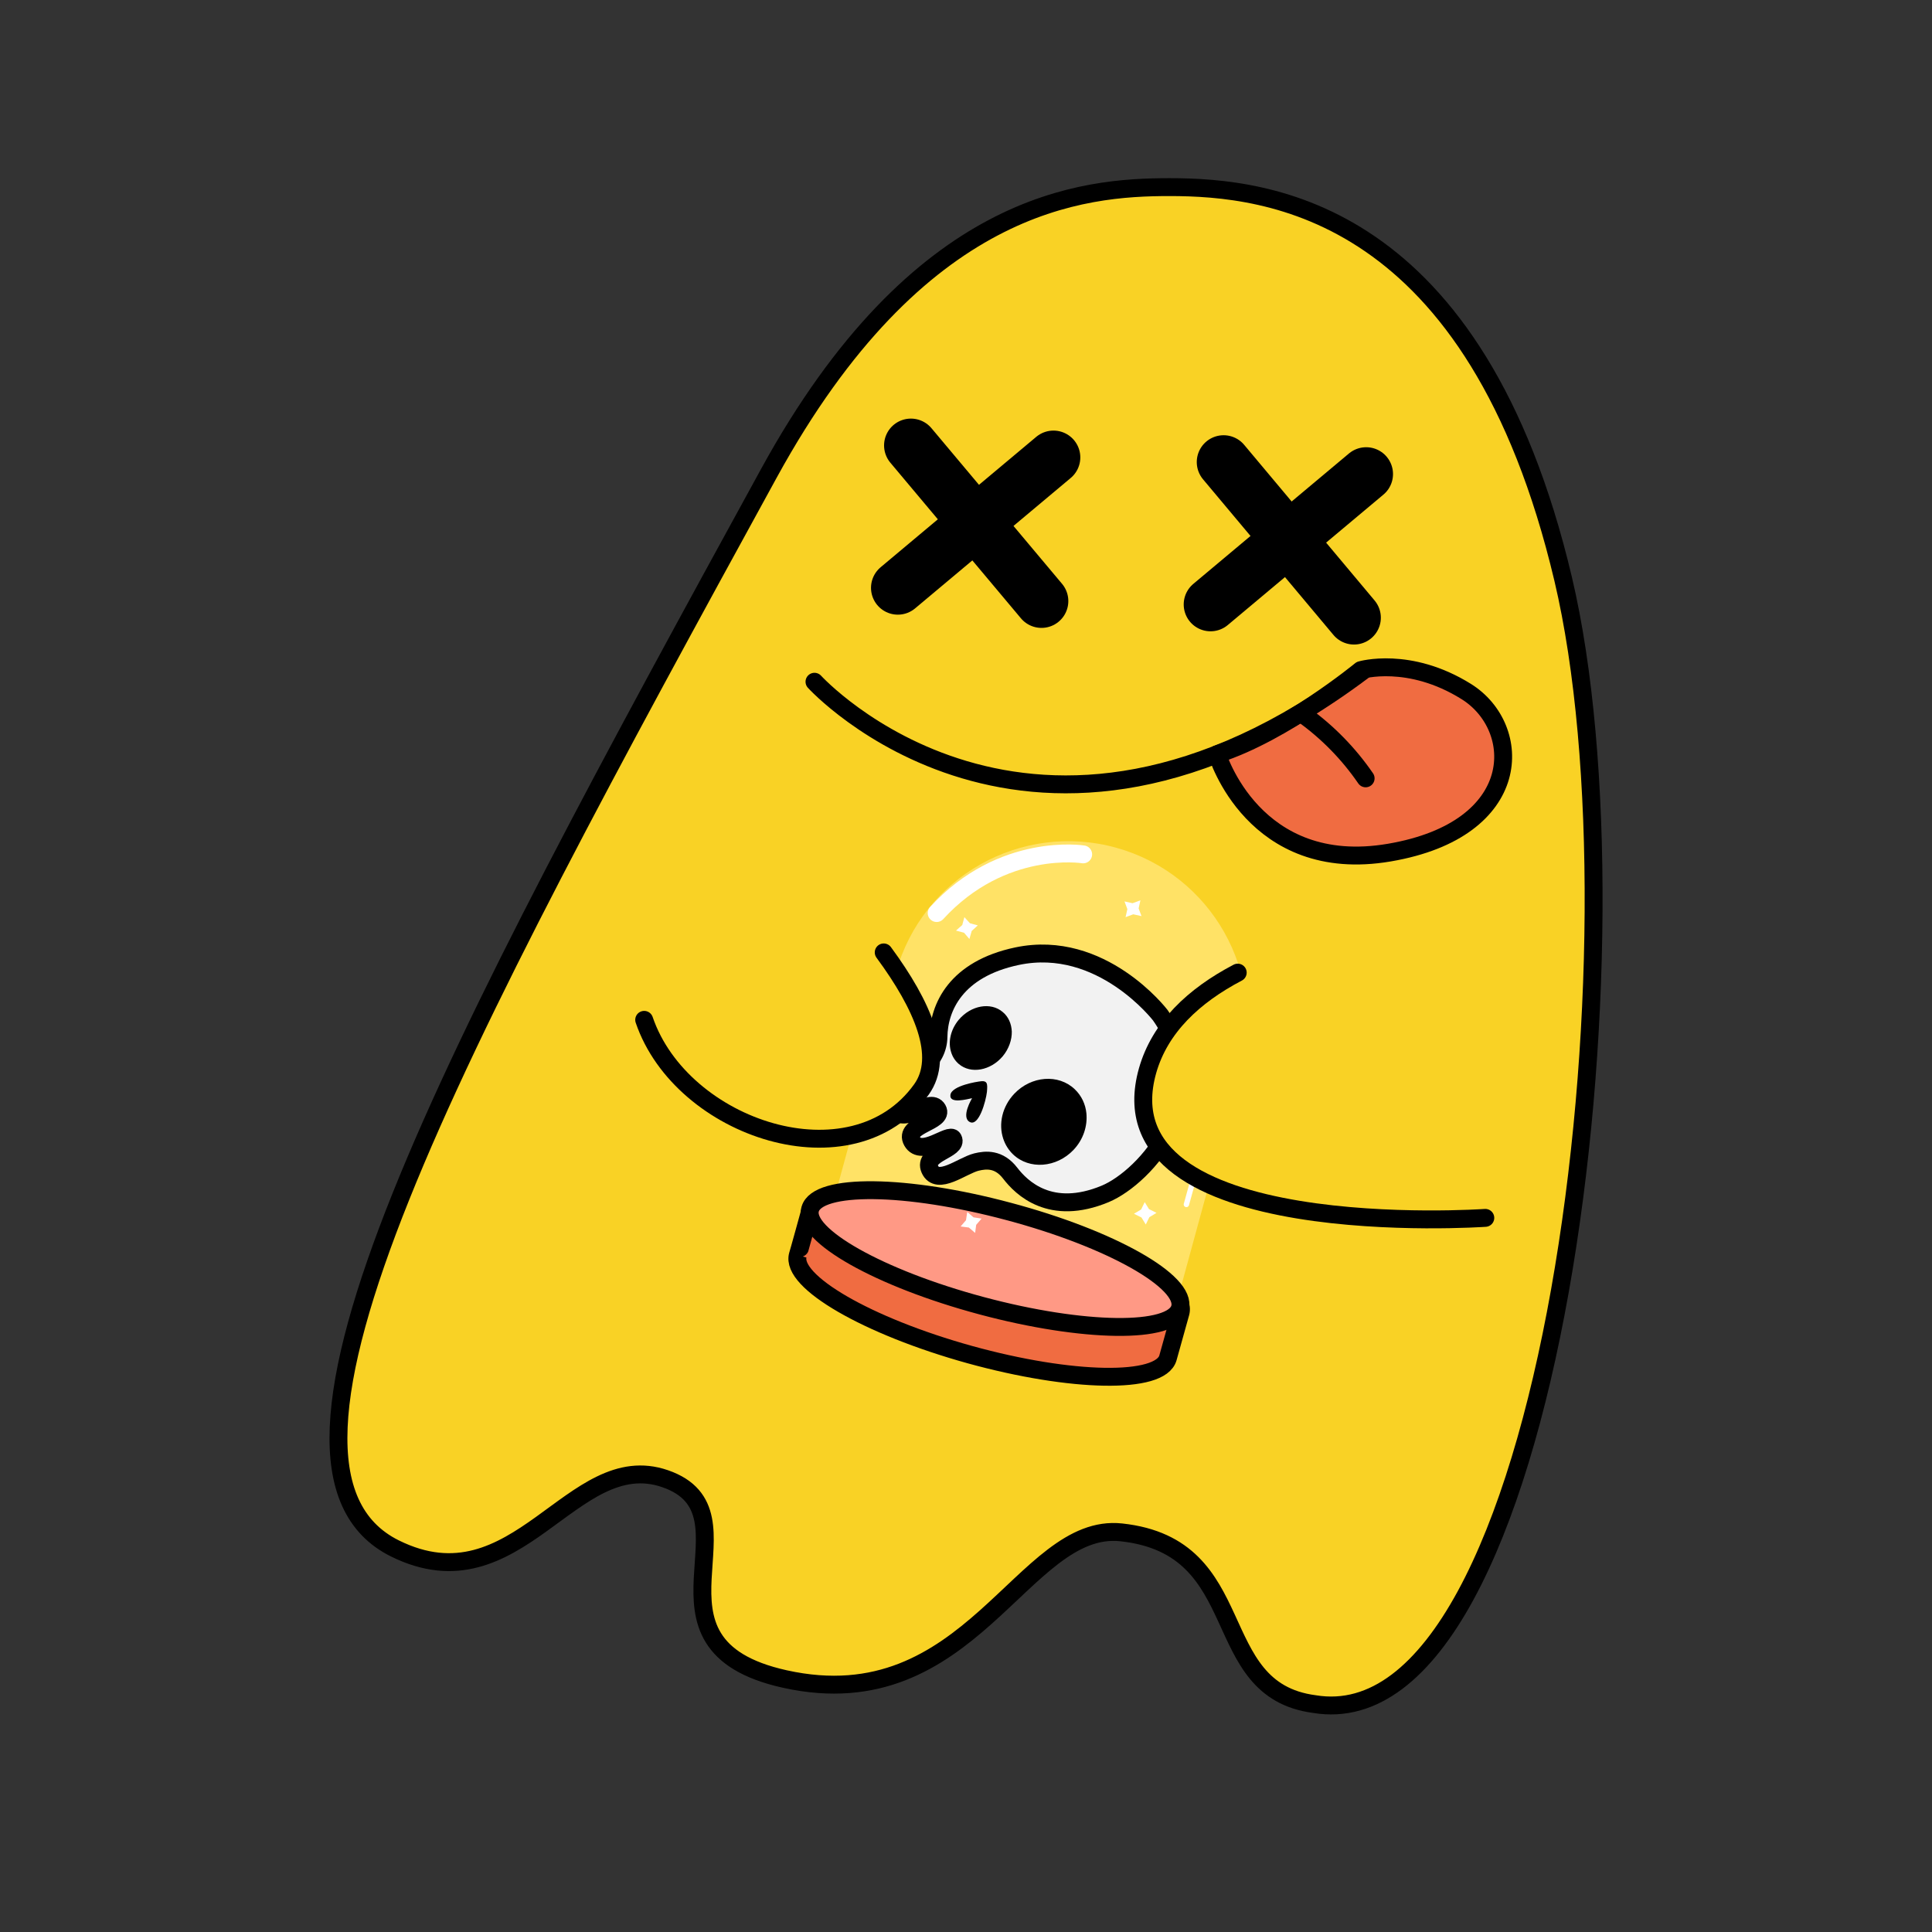 <svg xmlns="http://www.w3.org/2000/svg" xmlns:xlink="http://www.w3.org/1999/xlink" enable-background="new 0 0 1080 1080" viewBox="0 0 1080 1080" id="casper"><rect x="0" y="0" width="1080" height="1080" fill="#333333" stroke="none"/><path fill="#f9d225" stroke="#000" stroke-linecap="round" stroke-linejoin="round" stroke-miterlimit="10" stroke-width="10" d="M873.8,323.6c-49-207-165-219-220-219c-48,0-140.3,7.2-224,160c-177,323-302,555-209,601
		c68.6,33.9,98.9-57,151-39c55,19-21.3,92.5,67,112c104,23,132.7-88,188-82c74,8,47,88,108,96C867.8,974.6,921.3,524.4,873.8,323.6z
		"></path><line x1="763.7" x2="676.7" y1="265" y2="337.9" fill="none" stroke="#000" stroke-linecap="round" stroke-linejoin="round" stroke-miterlimit="10" stroke-width="30"></line><line x1="756.9" x2="684" y1="345.3" y2="258.3" fill="none" stroke="#000" stroke-linecap="round" stroke-linejoin="round" stroke-miterlimit="10" stroke-width="30"></line><line x1="588.9" x2="501.9" y1="255.7" y2="328.6" fill="none" stroke="#000" stroke-linecap="round" stroke-linejoin="round" stroke-miterlimit="10" stroke-width="30"></line><line x1="582.2" x2="509.2" y1="336" y2="249" fill="none" stroke="#000" stroke-linecap="round" stroke-linejoin="round" stroke-miterlimit="10" stroke-width="30"></line><path fill="#f06c41" stroke="#000" stroke-linecap="round" stroke-linejoin="round" stroke-miterlimit="10" stroke-width="10" d="M542,757.2c57.1,15.8,106.8,16.7,110.9,1.8c0,0,7-25.1,7-25.1c4.1-14.9-38.9-39.7-96-55.6
		c-57.1-15.8-106.8-16.7-110.9-1.8c0,0-6.9,25.1-7,25.1C441.8,716.4,484.8,741.3,542,757.2z"></path><path fill="#ffe266" d="M553.9,729.2c53.2,14.8,99.6,14.9,103.7,0.3c0.2-0.6,0.2-0.9,0.3-1.8L693.6,597
		c14.8-53.2-16.4-108.3-69.6-123.1c-53.2-14.8-108.3,16.4-123.1,69.6L464.7,676l0.2,0.1C460.8,690.6,500.7,714.4,553.9,729.2z"></path><path fill="#ff9985" stroke="#000" stroke-linecap="round" stroke-linejoin="round" stroke-miterlimit="10" stroke-width="10" d="M548.7,729.9c57.1,15.3,106.8,15.9,110.9,1.3c4.2-14.6-38.7-38.8-95.8-54c-57.1-15.3-106.8-15.9-110.9-1.3
		C448.7,690.4,491.6,714.6,548.7,729.9z"></path><path fill="#f2f2f2" stroke="#000" stroke-linecap="round" stroke-linejoin="round" stroke-miterlimit="10" stroke-width="10" d="M524.1,620.1c3.9,6.9-19.4,8.7-14.2,17.9c5.2,9.2,21.1-5.2,22.9-1.4c3,6-17,8-13,17c4.2,9.5,18-2,26-4
		c5.3-1.3,12.6-2,18.9,6.2c6.3,8.2,22.5,24.3,53.1,11.6c22.7-9.5,62.8-54.4,30.8-99.9c0,0-32.8-42.9-80-33
		c-34.3,7.2-43.8,28.7-44,45.2c-0.1,6.6-3.3,12.8-8.8,16.6c-8.8,6-19.7,15.4-15.8,23.4C505,630,519.8,612.6,524.1,620.1z"></path><path d="M607.3 622.3C607.3 622.3 607.3 622.3 607.3 622.3c-.5-5-2.7-9.8-6.5-13.4-9.1-8.7-24.3-7.5-33.8 2.5-6.8 7.2-8.9 16.9-6.2 25.1 1.1 3.3 2.9 6.3 5.5 8.8 9.1 8.7 24.3 7.5 33.8-2.5C605.6 637 608 629.4 607.3 622.3zM560.5 565.7c-6.7-5.7-17.7-3.7-24.5 4.3-4.7 5.6-6.1 12.6-4.3 18.2.8 2.6 2.2 4.8 4.3 6.6 6.7 5.7 17.7 3.7 24.5-4.3 3.5-4.2 5.2-9.3 5.1-13.9C565.4 572.4 563.8 568.4 560.5 565.7z"></path><defs><path id="a" d="M547.1,604.6c0,0-15,2.1-15.8,7.4
				c-0.8,5.3,9.5,2.4,12.1,1.9c0,0-6.4,10.6-1.3,13.3c5.1,2.7,9-11.7,9.6-16.8C552.1,605.6,552.1,603.7,547.1,604.6z"></path></defs><use overflow="visible" xlink:href="#a"></use><polygon fill="#fff" points="629.2 512.7 630.2 508.2 628.6 503.9 633.1 504.9 637.5 503.3 636.5 507.8 638.1 512.1 633.5 511.1"></polygon><polygon fill="#fff" points="545.1 689.2 545.7 684.7 548.7 681.2 544.2 680.5 540.7 677.5 540 682.1 537 685.6 541.6 686.2"></polygon><polygon fill="#fff" points="640.5 684.5 642.5 680.4 646.5 678 642.3 675.9 639.9 672 637.9 676.1 633.9 678.5 638.1 680.6"></polygon><polygon fill="#fff" points="534.4 520.2 537.9 517.1 539.1 512.7 542.2 516.1 546.6 517.3 543.2 520.4 541.9 524.9 538.9 521.4"></polygon><path fill="none" stroke="#fff" stroke-linecap="round" stroke-linejoin="round" stroke-miterlimit="10" stroke-width="10" d="M605.5,477.6c0,0-45.2-7.3-81.9,32.8"></path><line x1="679.3" x2="663.2" y1="615.2" y2="673.3" fill="none" stroke="#fff" stroke-linecap="round" stroke-linejoin="round" stroke-miterlimit="10" stroke-width="3"></line><path fill="#f9d225" d="M830.3,680.8l27.5-171.2c0,0-187-2-216.2,88.9C610.5,694.8,830.3,680.8,830.3,680.8z"></path><path fill="none" stroke="#000" stroke-linecap="round" stroke-linejoin="round" stroke-miterlimit="10" stroke-width="10" d="M691.9,543.7c-24.6,12.9-43.5,30.6-50.4,54.8c-27.5,97.4,188.8,82.3,188.8,82.3"></path><path fill="#f9d225" d="M515.1,609.1c38.5-53.8-113.2-173.2-113.2-173.2s-62.6,73-41.8,134.3C381,631.5,476.6,662.9,515.1,609.1z"></path><path fill="none" stroke="#000" stroke-linecap="round" stroke-linejoin="round" stroke-miterlimit="10" stroke-width="10" d="M494,532.4c21.9,29.7,34.2,58.3,21.1,76.6c-38.5,53.8-134.1,22.4-155-38.9"></path><path fill="#f06c41" stroke="#000" stroke-linecap="round" stroke-linejoin="round" stroke-miterlimit="10" stroke-width="10" d="M680.4,421.6c0,0,20.3,68,96.3,55s75-70,43-90s-59-12-59-12S718.1,409.6,680.4,421.6z"></path><path fill="none" stroke="#000" stroke-linecap="round" stroke-linejoin="round" stroke-miterlimit="10" stroke-width="10" d="M455.3 381.1c0 0 121 133 306.5-6M728.7 399.6c13.5 9.7 25.3 21.8 34.7 35.5"></path></svg>